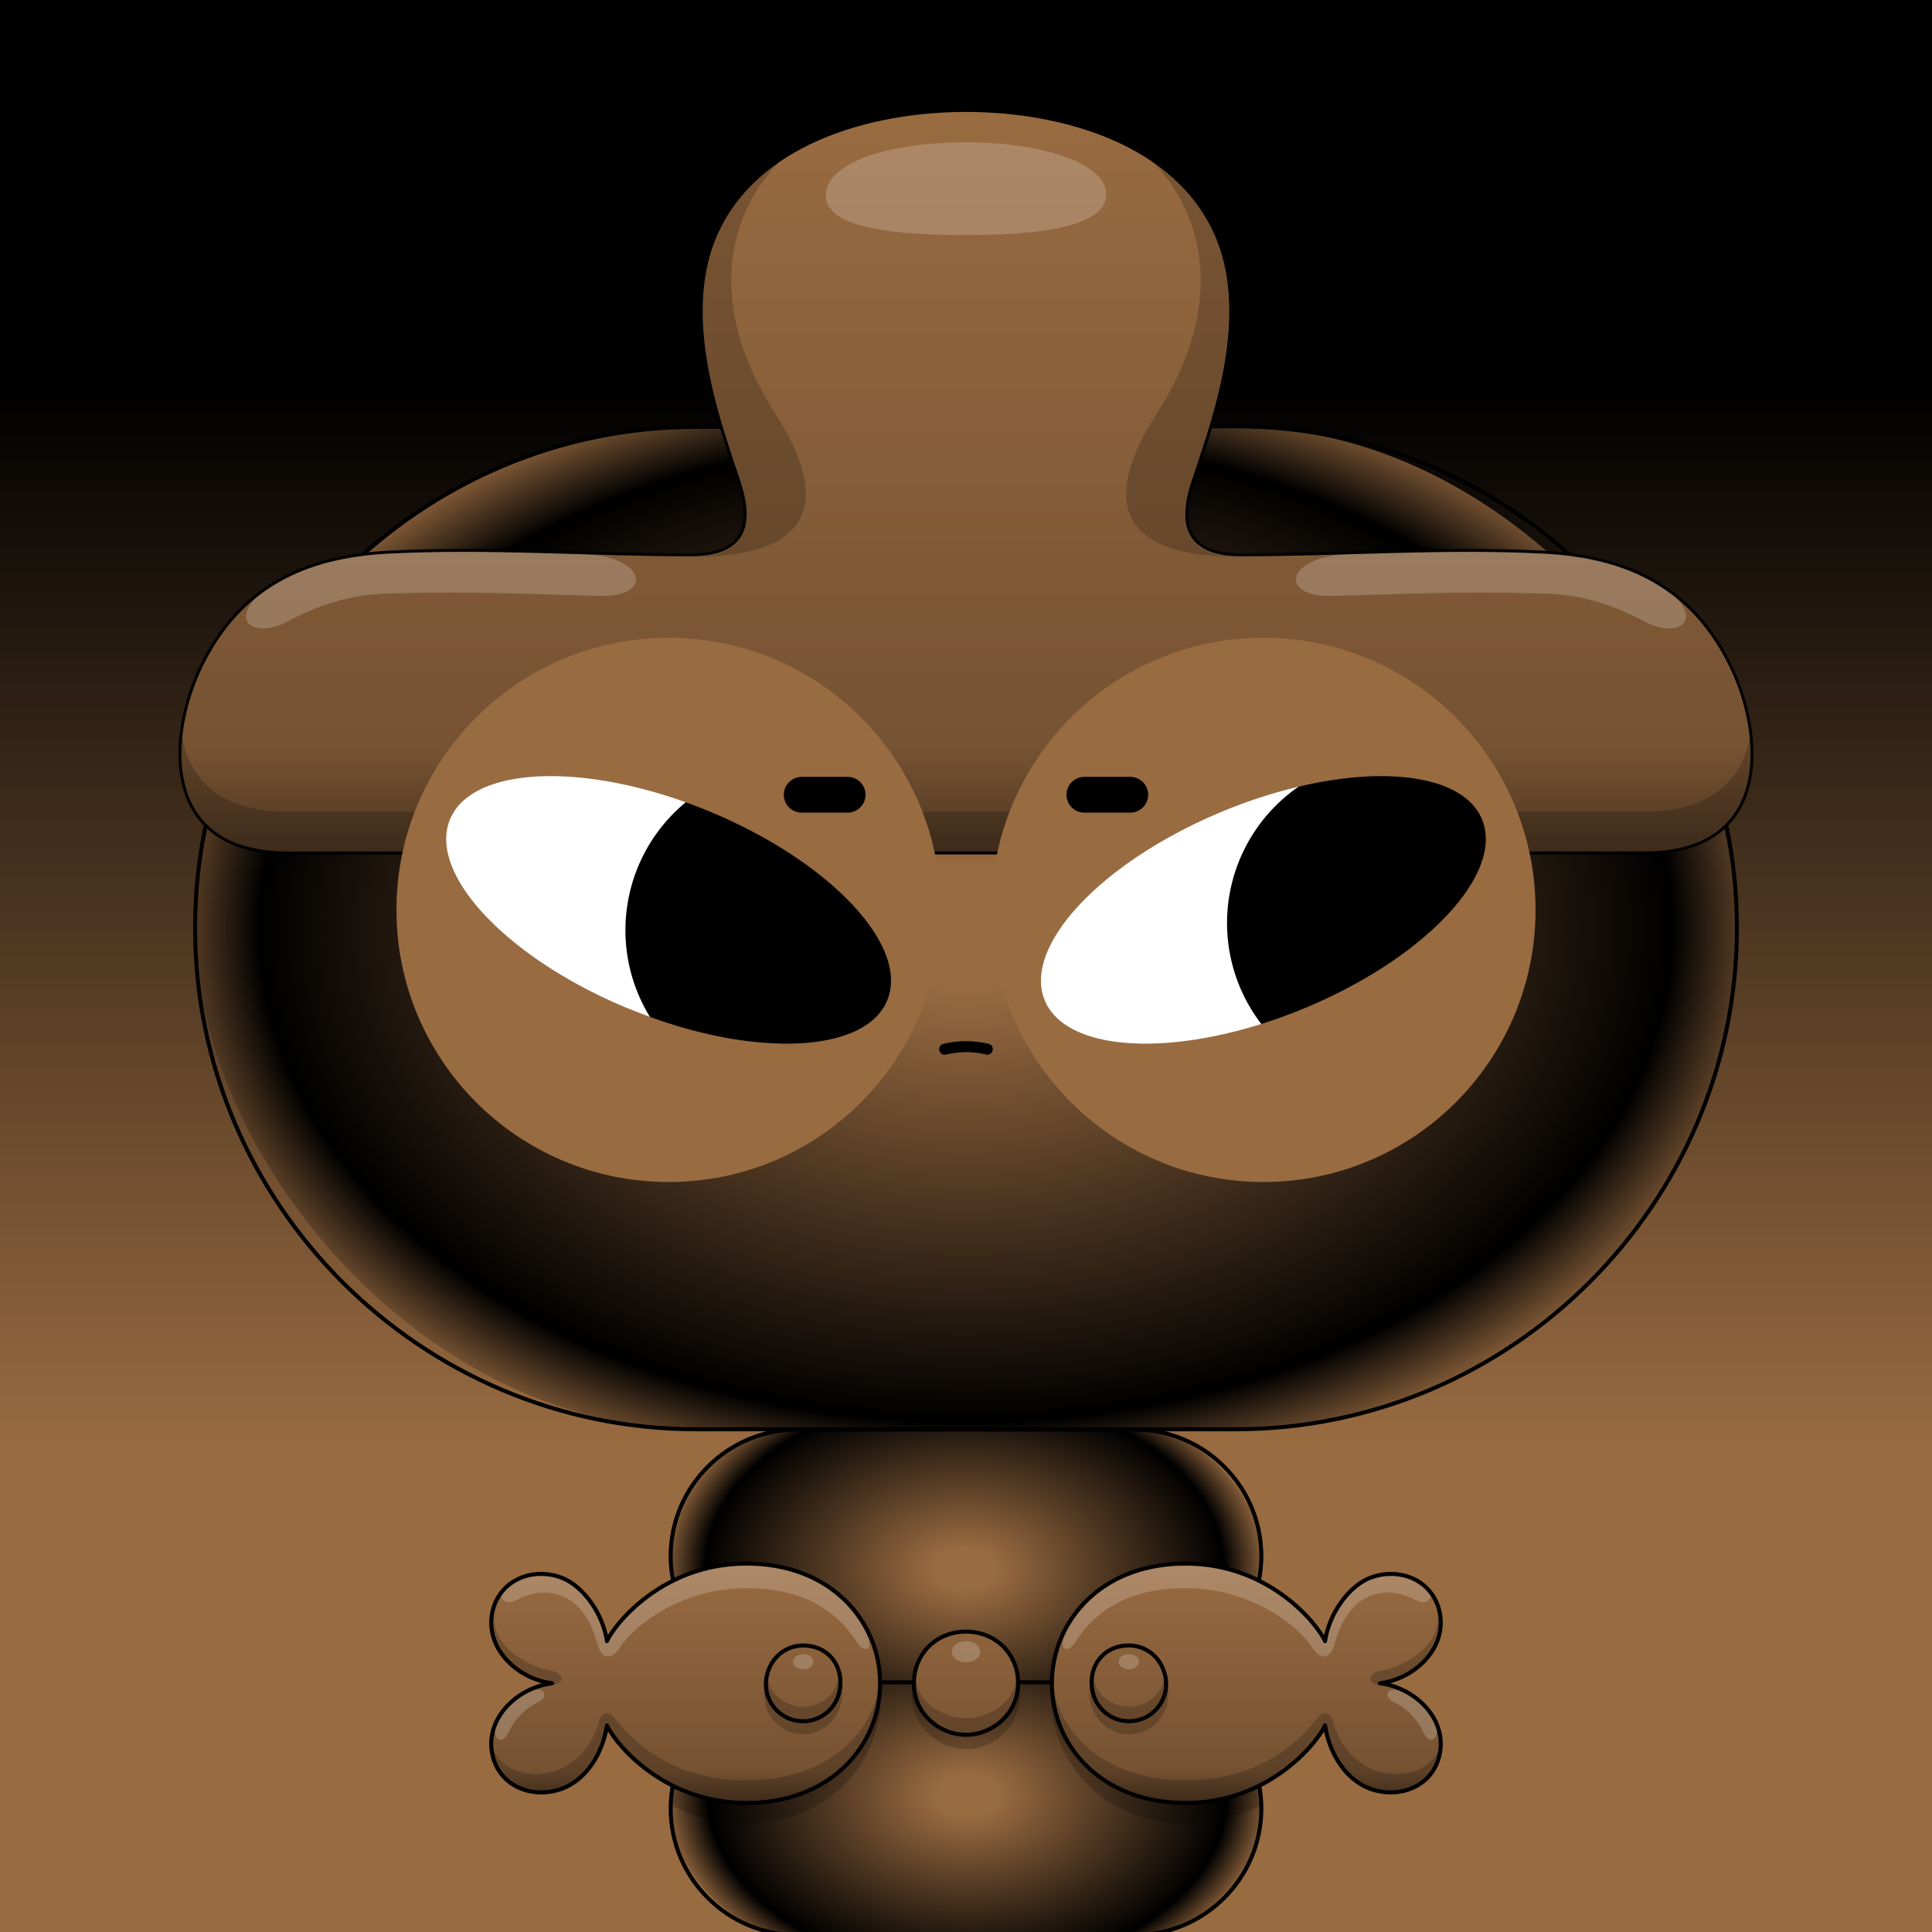 <svg id="Bean-Blueprint" xmlns="http://www.w3.org/2000/svg" xmlns:xlink="http://www.w3.org/1999/xlink" viewBox="0 0 1920 1920"><rect x="0" y="0" width="1920" height="1920" fill="#333333" stroke="none"/><defs><linearGradient id='background' x1='960' x2='960' y2='1920' gradientUnits='userSpaceOnUse'><stop offset='.2'/><stop offset='.75' stop-color='#996B41'/><stop offset='1' stop-color='#996B41'/></linearGradient></defs><path style='fill:url(#background)' data-name='0-Background' d='M0 0h1920v1920H0z'/><defs><radialGradient id='a' cx='960' cy='922.3' r='825.16' gradientTransform='matrix(1 0 0 .7 0 276.69)' gradientUnits='userSpaceOnUse'><stop offset='.1' stop-color='#996B41'/><stop offset='.85' stop-color='#00000'/><stop offset='1' stop-color='#996B41'/></radialGradient></defs><g data-name='1-HeadBig'><rect x='193.87' y='424.23' width='1532.26' height='996.14' rx='498.07' style='fill:url(#a)'/><path d='M1228.06 1420.37H691.94c-273.94 0-498.07-224.13-498.07-498.07h0c0-273.94 224.13-498.07 498.07-498.07l536.12-.54c273.94 0 498.07 224.67 498.07 498.61h0c0 273.94-224.13 498.07-498.07 498.07Z' style='fill:none;stroke:#000;stroke-linecap:round;stroke-linejoin:round;stroke-width:4px'/></g><defs><radialGradient id='a-body' cx='960' cy='1800.52' r='204.9' gradientTransform='matrix(0 -1 1.48 0 -1706.3 2770.52)' gradientUnits='userSpaceOnUse'><stop offset='.1' stop-color='#996B41'/><stop offset='.85' stop-color='#00000'/><stop offset='1' stop-color='#996B41'/></radialGradient><radialGradient id='b-body' cx='960' cy='1559.52' r='204.9' gradientTransform='matrix(0 -1 1.48 0 -1349.42 2519.52)' xlink:href='#a-body'/></defs><g data-name='2-Body'><g data-name='2-Body-Highlight'><rect data-name='2-Body-Bot' x='666.51' y='1671.69' width='586.98' height='251.32' rx='125.66' transform='rotate(-180 960 1797.35)' style='fill:url(#a-body)'/><rect data-name='2-Body-Top' x='666.51' y='1420.69' width='586.98' height='251.32' rx='125.66' style='fill:url(#b-body)'/></g><path d='M792.17 1671.85c-69.11 0-125.66 56.39-125.66 125.5h0c0 69.11 56.55 125.66 125.66 125.66h335.66c69.11 0 125.66-56.55 125.66-125.66h0c0-69.11-56.55-125.48-125.66-125.48h0c69.11 0 125.66-56.41 125.66-125.52h0c0-69.11-56.55-125.66-125.66-125.66H792.17c-69.11 0-125.66 56.55-125.66 125.66h0c0 69.11 56.55 125.5 125.66 125.5h335.66' style='fill:none;stroke:#000;stroke-linecap:round;stroke-linejoin:round;stroke-width:4px'/></g><defs><linearGradient id='linear-gradient-gr' x1='960' y1='1791.72' x2='960' y2='1553.9' gradientUnits='userSpaceOnUse'><stop offset='0' stop-opacity='0.7'/><stop offset='0.14' stop-opacity='0.33'/><stop offset='1' stop-opacity='0'/></linearGradient></defs><g id='_3-Gear' data-name='3-Gear'><g id='Skool'><path id='GE-GB-03-Solid' d='M874.62,1672.81c0,63.74-52.27,122.33-140,118.76-78.53-3.2-123.82-60-131.44-76.89-4.66,30.69-23,55.72-46.2,63.45-28.16,9.37-59.52-2.6-67.16-32.41-9.38-36.56,23.33-68.47,58.82-72.91-35.49-4.43-68.2-36.34-58.82-72.9,7.64-29.81,39.2-42.36,67.16-32.41,22.19,7.9,42.2,35.9,46.2,63.45,7.62-16.86,52.91-73.69,131.44-76.89C822.35,1550.49,874.62,1609.07,874.62,1672.81Zm170.76,0c0,63.74,52.27,122.33,140,118.76,78.53-3.2,123.82-60,131.44-76.89,4.66,30.69,23,55.72,46.2,63.45,28.16,9.37,59.52-2.6,67.16-32.41,9.38-36.56-23.33-68.47-58.82-72.91,35.49-4.43,68.2-36.34,58.82-72.9-7.64-29.81-39.2-42.36-67.16-32.41-22.19,7.9-42.2,35.9-46.2,63.45-7.62-16.86-52.91-73.69-131.44-76.89C1097.65,1550.49,1045.38,1609.07,1045.38,1672.81Z' style='fill:#996B41'/><path id='GE-GB-04-Solid' d='M960,1724c-26.15,0-51.79-20.85-51.79-50.89S931,1621.49,960,1621.49s51.79,21.56,51.79,51.59S986.15,1724,960,1724Zm-126.08-41.88a36.88,36.88,0,1,1-71.52-18c5.37-21.42,25.33-32.75,46-27.57S838.9,1662.19,833.92,1682.09Zm277.69-45.61c20.66-5.18,40.62,6.15,46,27.57a36.88,36.88,0,1,1-71.52,18C1081.1,1662.19,1091,1641.65,1111.61,1636.48Z' style='fill:#996B41'/><path id='Grad' d='M874.62,1672.81c0,63.74-52.27,122.33-140,118.76-78.53-3.2-123.82-60-131.44-76.89-4.66,30.69-23,55.72-46.2,63.45-28.16,9.37-59.52-2.6-67.16-32.41-9.38-36.56,23.33-68.47,58.82-72.91-35.49-4.43-68.2-36.34-58.82-72.9,7.64-29.81,39.2-42.36,67.16-32.41,22.19,7.9,42.2,35.9,46.2,63.45,7.62-16.86,52.91-73.69,131.44-76.89C822.35,1550.49,874.62,1609.07,874.62,1672.81Zm496.72,0c35.49-4.43,68.2-36.34,58.82-72.9-7.64-29.81-39.2-42.36-67.16-32.41-22.19,7.9-42.2,35.9-46.2,63.45-7.62-16.86-52.91-73.69-131.44-76.89-87.71-3.57-140,55-140,118.75s52.27,122.33,140,118.76c78.53-3.2,123.82-60,131.44-76.89,4.66,30.69,23,55.72,46.2,63.45,28.16,9.37,59.52-2.6,67.16-32.41C1439.54,1709.16,1406.83,1677.25,1371.34,1672.81ZM960,1621.49c-29,0-51.79,21.56-51.79,51.59S933.85,1724,960,1724s51.79-20.85,51.79-50.89S989,1621.49,960,1621.49Z' style='opacity:0.7;fill:url(#linear-gradient-gr)'/><path id='Shad' d='M1014.07,1683.21c0,32.56-26.77,55.16-54.07,55.16s-54.07-22.6-54.07-55.16c0-8.15,4-19.84,4-18.48,0,25.17,24.79,42.64,50.07,42.64s50.07-17.47,50.07-42.64C1010.07,1663.37,1014.07,1675.06,1014.07,1683.21ZM832,1672.28c-4.77,16.89-23.8,26.91-42.38,22.79-14.88-3.31-26.23-15.25-26.37-29.68a46.41,46.41,0,0,0-2.74,8c-5.65,23.22,8.48,44,28.12,49,20.71,5.34,41.92-7.63,47.24-29.48a44.33,44.33,0,0,0-2.67-29.38A31.61,31.61,0,0,1,832,1672.28Zm327.88,1.13a45.58,45.58,0,0,0-3.13-8.78c.26,14.77-11.21,27.08-26.32,30.44-18.56,4.12-37.57-5.9-42.33-22.79a31.42,31.42,0,0,1-1.2-9.39,43.84,43.84,0,0,0-3,30.08c5.36,21.85,26.75,34.82,47.64,29.48C1151.29,1717.39,1165.55,1696.63,1159.85,1673.41ZM668.72,1775.09c-45.67-21.66-65.78-60.41-65.78-60.41s-7.43,52-46.2,63.45c-55.35,16.31-72-33-69.28-48,5,27.66,37.59,40,66.43,29.06,17.71-6.7,34.82-23.77,40.87-47.31,2.32-9,8.91-13.51,16.29-4.13,22,28,60.37,59.16,123.33,61.49,87.71,3.23,140-49.85,140-107.6,12,84.75-51,154.45-140,150.57a159.6,159.6,0,0,1-68.26-18.6ZM548,1660.43c-21.67-4.12-63-23.34-56.5-61.69-17.17,51,42.5,72.69,58.17,76C561,1672.76,562,1663.1,548,1660.43Zm705.83,133.19a159.6,159.6,0,0,1-68.26,18.6c-89,3.88-152-65.82-140-150.57,0,57.75,52.27,110.83,140,107.6,63-2.33,101.33-33.49,123.33-61.49,7.38-9.38,14-4.91,16.29,4.13,6,23.54,23.16,40.61,40.87,47.31,28.84,10.9,61.42-1.4,66.43-29.06,2.74,15-13.93,64.3-69.28,48-38.77-11.43-46.2-63.45-46.2-63.45s-20.11,38.75-65.78,60.41Zm116.42-118.85c15.67-3.34,75.34-25,58.17-76,6.46,38.35-34.83,57.57-56.5,61.69C1358,1663.1,1359,1672.76,1370.29,1674.77Z' style='opacity:0.2'/><path id='Hi' d='M960,1652c-7.1,0-14.07-4.28-14.07-10.44S952.13,1631,960,1631s14.07,4.42,14.07,10.58S967.1,1652,960,1652ZM798.22,1659c-5.08,0-10.07-3.06-10.07-7.47s4.44-7.57,10.07-7.57,10.07,3.16,10.07,7.57S803.3,1659,798.22,1659Zm313.49-7.47c0-4.41,4.44-7.57,10.07-7.57s10.07,3.16,10.07,7.57-5,7.47-10.07,7.47S1111.71,1655.89,1111.71,1651.48ZM503.4,1577c13.36-12.68,35.18-15.87,53-9.53,22.19,7.9,42.19,35.9,46.19,63.45,7.62-16.86,52.91-73.69,131.45-76.89,63.94-2.61,108,29.82,127.79,71.2,6.19,13-2.31,19.45-10.51,6.58-22.31-35-59.82-55.68-117.28-53.34-55.93,2.28-101.46,33.9-117.68,58.34-8.78,13.23-18.08,12.9-22.45-2.66-6.67-23.78-18.45-42.22-36.9-48.66-15.13-5.28-28.88-3.11-44.44,4.89C501.52,1596.1,492.58,1587.3,503.4,1577Zm31.42,114.49c11.11-5.34,6.79-16.45-7.65-10.64-22.58,9.08-31.92,27.28-34.35,34.78-3.56,11,5.66,21.23,13.11,5C513.26,1704.63,527.23,1695.16,534.82,1691.52Zm872.6-101.11c-15.56-8-29.31-10.17-44.44-4.89-18.45,6.44-30.23,24.88-36.9,48.66-4.37,15.56-13.67,15.89-22.45,2.66-16.22-24.44-61.75-56.06-117.68-58.34-57.46-2.34-95,18.35-117.28,53.34-8.2,12.87-16.7,6.37-10.51-6.58,19.75-41.38,63.85-73.81,127.79-71.2,78.54,3.2,123.83,60,131.45,76.89,4-27.55,24-55.55,46.19-63.45,17.83-6.34,39.65-3.15,53,9.53C1427.42,1587.3,1418.48,1596.1,1407.42,1590.41Zm6.65,130.22c7.45,16.26,16.67,6,13.11-5-2.43-7.5-11.77-25.7-34.35-34.78-14.44-5.81-18.76,5.3-7.65,10.64C1392.77,1695.16,1406.74,1704.63,1414.07,1720.63Z' style='fill:#fff;opacity:0.2'/><path id='Outline' d='M874.62,1672.81c0,63.74-52.27,122.33-140,118.76-78.53-3.2-123.82-60-131.44-76.89-4.66,30.69-23,55.72-46.2,63.45-28.16,9.37-59.52-2.6-67.16-32.41-9.38-36.56,23.33-68.47,58.82-72.91-35.49-4.43-68.2-36.34-58.82-72.9,7.64-29.81,39.2-42.36,67.16-32.41,22.19,7.9,42.2,35.9,46.2,63.45,7.62-16.86,52.91-73.69,131.44-76.89C822.35,1550.49,874.62,1609.07,874.62,1672.81Zm-40.7,9.28a36.88,36.88,0,1,1-71.52-18c5.37-21.42,25.33-32.75,46-27.57S838.9,1662.19,833.92,1682.09Zm211.46-9.28c0,63.74,52.27,122.33,140,118.76,78.53-3.2,123.82-60,131.44-76.89,4.66,30.69,23,55.72,46.2,63.45,28.16,9.37,59.52-2.6,67.16-32.41,9.38-36.56-23.33-68.47-58.82-72.91,35.49-4.43,68.2-36.34,58.82-72.9-7.64-29.81-39.2-42.36-67.16-32.41-22.19,7.9-42.2,35.9-46.2,63.45-7.62-16.86-52.91-73.69-131.44-76.89C1097.65,1550.49,1045.38,1609.07,1045.38,1672.81Zm66.23-36.33c20.66-5.18,40.62,6.15,46,27.57a36.88,36.88,0,1,1-71.52,18C1081.1,1662.19,1091,1641.65,1111.61,1636.48ZM960,1724c-26.15,0-51.79-20.85-51.79-50.89S931,1621.49,960,1621.49s51.79,21.56,51.79,51.59S986.15,1724,960,1724Z' style='fill:none;stroke:#000;stroke-linecap:round;stroke-linejoin:round;stroke-width:4px'/></g></g><defs><linearGradient id='linear-gradient' x1='960' y1='847.67' x2='960' y2='109.78' gradientUnits='userSpaceOnUse'><stop offset='0' stop-opacity='0.5'/><stop offset='0.14' stop-opacity='0.23'/><stop offset='1' stop-opacity='0'/></linearGradient></defs><g id='_4-HelmetBig' data-name='4-HelmetBig'><g id='Scout'><path id='GB-03-Solid' d='M960,109.78c95.48,0,209.49,32.17,249.2,124.86,36.26,84.63-7.92,195-24.24,245.94-14.91,46.58,0,70.81,48.44,70.81,100.35,0,200.73-7.84,301.07-2.64,83.12,4.31,147.12,34.81,185.21,112.6,33.44,68.28,42.84,186.32-85.72,186.32H286c-128.56,0-119.16-118-85.72-186.32,38.09-77.79,102.09-108.29,185.21-112.6,100.34-5.2,200.72,2.64,301.07,2.64,48.45,0,63.35-24.23,48.44-70.81-16.32-51-60.5-161.31-24.24-245.94C750.51,142,864.52,109.78,960,109.78Z' style='fill:#996B41'/><path id='Grad' d='M960,109.78c95.48,0,209.49,32.17,249.2,124.86,36.26,84.63-7.92,195-24.24,245.94-14.91,46.58,0,70.81,48.44,70.81,100.35,0,200.73-7.84,301.07-2.64,83.12,4.31,147.12,34.81,185.21,112.6,33.44,68.28,42.84,186.32-85.72,186.32H286c-128.56,0-119.16-118-85.72-186.32,38.09-77.79,102.09-108.29,185.21-112.6,100.34-5.2,200.72,2.64,301.07,2.64,48.45,0,63.35-24.23,48.44-70.81-16.32-51-60.5-161.31-24.24-245.94C750.51,142,864.52,109.78,960,109.78Z' style='fill:url(#linear-gradient)'/><path id='Shad' d='M1739.77,728c7.5,59.36-13.88,119.72-105.81,119.72H286c-91.93,0-113.31-60.36-105.81-119.72,6.34,43.28,35.36,78.73,105.81,78.73H1634C1704.41,806.68,1733.43,771.23,1739.77,728Zm-1051-174.53c128.56,0,132.28-63.53,82-141.78-74-115-43.59-207.3,8.91-255.64C638.45,240.24,719,429.59,735.28,480.58,750.19,527.16,737.22,553.42,688.78,553.42Zm542.44,0c-128.56,0-132.28-63.53-82-141.78,74-115,43.59-207.3-8.91-255.64,141.21,84.24,60.7,273.59,44.38,324.58C1169.81,527.16,1182.78,553.42,1231.22,553.42Z' style='opacity:0.2'/><path id='Hi' d='M261.9,587.29c32.7-26.47,76.11-37,124.69-38.54,90.58-2.85,148.69-2.92,202.37,2.64,54,5.59,58,41.91,7.71,40.81-67.18-1.47-117.63-5-210.08-2.46-39.42,1.06-70.74,11.83-100.81,27.87C252.37,635.43,225.64,616.64,261.9,587.29Zm1396.2,0c-32.7-26.47-76.11-37-124.69-38.54-90.58-2.85-148.69-2.92-202.37,2.64-54,5.59-58,41.91-7.71,40.81,67.18-1.47,117.63-5,210.08-2.46,39.42,1.06,70.74,11.83,100.81,27.87C1667.63,635.43,1694.36,616.64,1658.1,587.29Zm-698-353.6c92.22,0,141.55-13.32,139.14-42.53s-63.45-49.7-139.14-49.7S824.5,160.73,820.9,191.16,867.83,233.69,960.05,233.69Z' style='fill:#fff;opacity:0.2'/><path id='Outline' d='M960,109.78c95.48,0,209.49,32.17,249.2,124.86,36.26,84.63-7.92,195-24.24,245.94-14.91,46.58,0,70.81,48.44,70.81,100.35,0,200.73-7.84,301.07-2.64,83.12,4.31,147.12,34.81,185.21,112.6,33.44,68.28,42.84,186.32-85.72,186.32H286c-128.56,0-119.16-118-85.72-186.32,38.09-77.79,102.09-108.29,185.21-112.6,100.34-5.2,200.72,2.64,301.07,2.64,48.45,0,63.35-24.23,48.44-70.81-16.32-51-60.5-161.31-24.24-245.94C750.51,142,864.52,109.78,960,109.78Z' style='fill:none;stroke:#000;stroke-linecap:round;stroke-linejoin:round;stroke-width:2.921px'/></g></g><g id='_5-Eyes' data-name='5-Eyes'><g id='BadVibe'><path id='GA-02-Solid' d='M664.45,1174.67C515.1,1174.67,394,1053.59,394,904.24S515.1,633.81,664.45,633.81,934.88,754.88,934.88,904.24,813.8,1174.67,664.45,1174.67ZM1526,904.24c0-149.36-121.08-270.43-270.43-270.43S985.12,754.88,985.12,904.24s121.08,270.43,270.43,270.43S1526,1053.59,1526,904.24Z' style='fill:#996B41'/><path id='Eyes' d='M645.87,1010.61l-21.94-8.51c-120-49.69-199.1-133.78-176.72-187.83,20.91-50.5,123.05-56.89,234.24-17Zm644.54-228.8A499.5,499.5,0,0,0,1215,806.38c-120,49.68-199.1,133.77-176.72,187.82,19.71,47.59,111.56,56,215.15,23.41Z' style='fill:#fff'/><path id='Pupils' d='M1472.79,814.27c22.38,54.05-56.74,138.14-176.72,187.83-14.32,5.93-28.57,11.09-42.61,15.51a164.76,164.76,0,0,1,37-235.8C1380.05,760.52,1455.19,771.77,1472.79,814.27ZM705,806.38q-11.81-4.89-23.53-9.08a164.79,164.79,0,0,0-35.58,213.31c111.8,40.55,214.81,34.33,235.82-16.41C904.07,940.15,825,856.06,705,806.38Z'/><path id='Brows' d='M842.4,807.59H796.71a17.82,17.82,0,0,1-17.77-17.77h0a17.83,17.83,0,0,1,17.77-17.77H842.4a17.83,17.83,0,0,1,17.77,17.77h0A17.82,17.82,0,0,1,842.4,807.59Zm298.66-17.77h0a17.83,17.83,0,0,0-17.77-17.77H1077.6a17.83,17.83,0,0,0-17.77,17.77h0a17.82,17.82,0,0,0,17.77,17.77h45.69A17.82,17.82,0,0,0,1141.06,789.82Z'/><path id='Mouth' d='M933.65,1044.46l-.1-.33a5.29,5.29,0,0,1,3.79-6.7,96,96,0,0,1,45.3,0,5.27,5.27,0,0,1,3.81,6.68l-.1.33a5.3,5.3,0,0,1-6.36,3.55,84.92,84.92,0,0,0-40,.06A5.31,5.31,0,0,1,933.65,1044.46Z'/></g></g></svg>